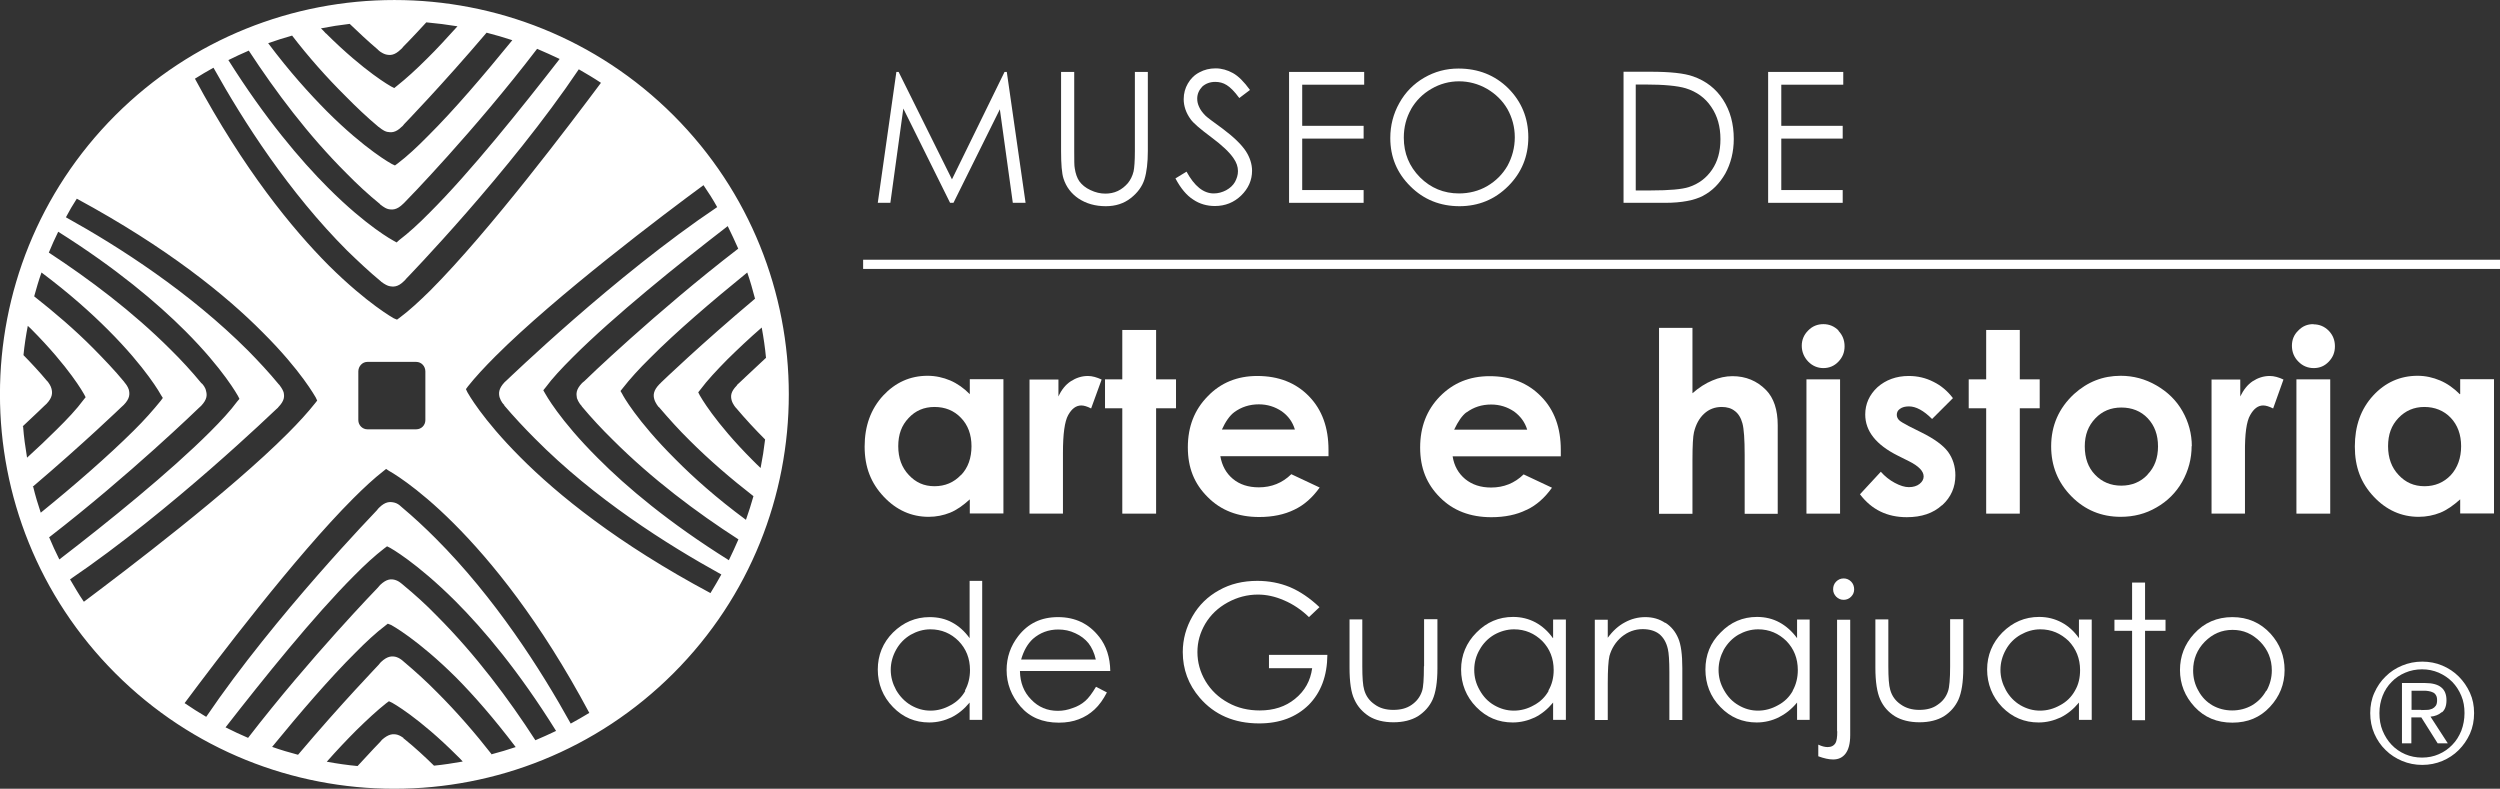 <?xml version="1.0" encoding="UTF-8"?> <svg xmlns="http://www.w3.org/2000/svg" id="Capa_2" data-name="Capa 2" width="133.12" height="42" viewBox="0 0 133.12 42"><rect x="0" y="0" width="133.12" height="42" fill="#333333" stroke="none"/><defs><style> .cls-1 { fill: #fff; stroke-width: 0px; } </style></defs><g id="Capa_1-2" data-name="Capa 1"><g><polygon class="cls-1" points="48.1 5.78 50.59 10.8 50.77 10.8 53.24 5.82 53.93 10.8 54.61 10.8 53.61 3.83 53.49 3.83 50.69 9.55 47.85 3.83 47.73 3.83 46.74 10.8 47.41 10.8 48.1 5.78"></polygon><path class="cls-1" d="M57.43,10.57c.4.27.89.41,1.45.41.52,0,.96-.14,1.33-.43.36-.28.61-.62.73-1,.12-.39.18-.89.18-1.51V3.83h-.69v4.21c0,.54-.03.91-.07,1.09-.06.25-.17.46-.31.63-.15.17-.32.31-.53.41-.21.1-.44.14-.66.14-.27,0-.53-.06-.8-.19-.26-.12-.45-.28-.59-.47-.12-.18-.2-.41-.24-.68-.03-.13-.03-.44-.03-.93V3.83h-.7v4.21c0,.7.04,1.2.13,1.47.14.44.41.8.81,1.07Z"></path><path class="cls-1" d="M65.29,10.13c-.21.11-.43.17-.66.17-.55,0-1.03-.39-1.45-1.16l-.59.36c.28.53.6.91.95,1.13.34.23.73.34,1.15.34.55,0,1.02-.19,1.4-.56.38-.37.58-.81.58-1.32,0-.34-.11-.7-.33-1.04-.23-.35-.64-.75-1.24-1.2-.51-.37-.82-.6-.91-.69-.17-.17-.28-.33-.34-.47-.07-.15-.1-.28-.1-.44,0-.25.1-.46.27-.64.18-.16.41-.25.69-.25.22,0,.42.05.61.17.18.11.41.33.67.69l.57-.43c-.32-.44-.62-.74-.91-.9-.29-.16-.6-.25-.92-.25s-.6.07-.86.21c-.27.14-.47.34-.62.6-.14.24-.22.52-.22.83,0,.38.13.74.37,1.07.14.2.5.51,1.09.95.58.43.98.81,1.19,1.12.16.23.24.45.24.69,0,.21-.06.39-.16.58-.11.19-.27.33-.47.44Z"></path><polygon class="cls-1" points="72.61 10.12 69.34 10.12 69.34 7.38 72.61 7.38 72.61 6.7 69.34 6.7 69.34 4.51 72.64 4.51 72.64 3.83 68.64 3.83 68.64 10.8 72.61 10.8 72.61 10.12"></polygon><path class="cls-1" d="M77.71,10.98c1.02,0,1.89-.36,2.6-1.07.71-.71,1.07-1.58,1.07-2.6s-.36-1.9-1.07-2.61c-.71-.7-1.6-1.05-2.65-1.05-.66,0-1.26.16-1.83.49-.55.32-1,.77-1.32,1.35-.32.57-.48,1.19-.48,1.86,0,1,.35,1.86,1.07,2.57.71.71,1.59,1.06,2.62,1.06ZM75.13,5.82c.26-.45.62-.82,1.09-1.09.46-.27.96-.4,1.47-.4s1.02.13,1.49.4c.46.27.83.63,1.09,1.08.25.45.39.95.39,1.5s-.14,1.06-.39,1.52c-.26.45-.62.81-1.08,1.08-.45.26-.96.39-1.5.39-.81,0-1.51-.29-2.08-.86-.57-.58-.86-1.27-.86-2.11,0-.56.13-1.06.39-1.52Z"></path><path class="cls-1" d="M90.69,10.42c.48-.25.87-.64,1.18-1.18.29-.53.45-1.15.45-1.84,0-.81-.19-1.5-.57-2.09-.38-.59-.91-1-1.59-1.24-.47-.17-1.23-.25-2.27-.25h-1.44v6.98h2.22c.87,0,1.55-.13,2.03-.38ZM87.1,10.14v-5.64h.5c1.01,0,1.72.07,2.16.2.58.18,1.04.51,1.36.99.33.48.49,1.05.49,1.72s-.15,1.19-.45,1.63c-.3.44-.71.75-1.23.92-.37.12-1.04.18-2.01.18h-.81Z"></path><polygon class="cls-1" points="98.12 10.12 94.85 10.12 94.85 7.38 98.12 7.38 98.12 6.7 94.85 6.7 94.85 4.51 98.15 4.51 98.15 3.83 94.15 3.83 94.15 10.8 98.12 10.8 98.12 10.12"></polygon><path class="cls-1" d="M51.64,20.99c-.31-.32-.67-.57-1.04-.73-.38-.16-.78-.25-1.21-.25-.93,0-1.72.36-2.37,1.06-.65.71-.98,1.61-.98,2.71s.34,1.95,1.02,2.67c.67.71,1.47,1.07,2.39,1.07.41,0,.79-.08,1.14-.22.35-.14.7-.39,1.05-.71v.75h1.79v-7.15h-1.79v.79ZM51.16,25.3c-.37.39-.84.59-1.4.59s-1-.2-1.37-.6c-.37-.39-.56-.9-.56-1.53s.18-1.11.55-1.5c.36-.39.82-.59,1.38-.59s1.04.19,1.41.58c.37.38.56.89.56,1.51s-.18,1.15-.56,1.54Z"></path><path class="cls-1" d="M54.82,20.2v7.15h1.78v-3.24c0-1,.09-1.67.28-2.01.19-.34.42-.51.7-.51.13,0,.31.05.52.16l.56-1.54c-.26-.12-.5-.19-.73-.19-.33,0-.63.1-.91.28-.28.18-.5.46-.66.81v-.9h-1.54Z"></path><polygon class="cls-1" points="61.56 17.57 59.76 17.57 59.76 20.2 58.84 20.2 58.84 21.74 59.76 21.74 59.76 27.35 61.56 27.35 61.56 21.74 62.62 21.74 62.62 20.2 61.56 20.2 61.56 17.57"></polygon><path class="cls-1" d="M66.94,20.02c-1.05,0-1.94.36-2.63,1.08-.71.72-1.06,1.62-1.06,2.72s.35,1.95,1.06,2.65c.7.71,1.62,1.06,2.74,1.06.72,0,1.34-.13,1.87-.39.53-.25.97-.65,1.35-1.18l-1.51-.71c-.48.47-1.06.7-1.73.7-.56,0-1.02-.15-1.38-.45-.36-.3-.58-.7-.67-1.21h5.76v-.34c0-1.18-.34-2.13-1.04-2.85-.7-.72-1.62-1.08-2.75-1.08ZM65.06,22.88c.2-.44.42-.75.66-.93.38-.28.82-.42,1.31-.42.46,0,.86.13,1.22.37.35.25.58.57.7.97h-3.89Z"></path><path class="cls-1" d="M81.29,27.15c.53-.25.97-.65,1.35-1.18l-1.51-.71c-.48.47-1.06.7-1.73.7-.56,0-1.01-.15-1.38-.45-.36-.3-.59-.7-.67-1.21h5.76v-.34c0-1.18-.34-2.13-1.05-2.85-.7-.72-1.61-1.08-2.74-1.08-1.07,0-1.94.36-2.65,1.08-.7.72-1.05,1.62-1.05,2.72s.35,1.95,1.05,2.65c.7.71,1.62,1.06,2.74,1.06.72,0,1.35-.13,1.87-.39ZM78.09,21.96c.38-.28.81-.42,1.31-.42.46,0,.86.13,1.22.37.34.25.58.57.7.97h-3.89c.21-.44.42-.75.66-.93Z"></path><path class="cls-1" d="M92.37,21.88c.19.14.33.36.41.66.08.29.12.86.12,1.68v3.14h1.76v-4.72c0-.82-.21-1.45-.62-1.87-.48-.49-1.08-.74-1.79-.74-.36,0-.72.08-1.07.23-.36.15-.71.37-1.06.68v-3.48h-1.78v9.9h1.78v-2.87c0-.77.03-1.26.08-1.47.1-.42.28-.75.54-.99.26-.24.57-.36.94-.36.28,0,.52.07.7.22Z"></path><rect class="cls-1" x="96.19" y="20.2" width="1.79" height="7.15"></rect><path class="cls-1" d="M97.9,17.6c-.23-.23-.5-.34-.81-.34s-.59.11-.81.34c-.22.22-.34.49-.34.81s.12.61.34.84c.22.23.5.35.81.35s.58-.11.8-.34c.22-.23.33-.49.33-.82s-.11-.6-.33-.83Z"></path><path class="cls-1" d="M103.42,26.9c.47-.43.7-.96.7-1.59,0-.47-.13-.89-.39-1.25-.26-.35-.74-.7-1.43-1.04l-.66-.33c-.28-.15-.46-.25-.53-.33-.07-.08-.11-.17-.11-.27,0-.13.05-.24.17-.32.12-.09.28-.13.48-.13.37,0,.78.22,1.23.67l1.11-1.11c-.29-.38-.63-.67-1.04-.87-.41-.21-.85-.31-1.31-.31-.67,0-1.23.21-1.67.6-.43.4-.65.89-.65,1.45,0,.88.57,1.61,1.73,2.19l.6.3c.52.26.78.53.78.81,0,.15-.07.28-.22.4-.14.11-.33.17-.57.17-.22,0-.47-.08-.75-.23-.28-.15-.53-.35-.74-.59l-1.11,1.2c.62.82,1.45,1.22,2.49,1.22.79,0,1.41-.21,1.88-.64Z"></path><polygon class="cls-1" points="107.55 27.35 107.55 21.74 108.61 21.74 108.61 20.2 107.55 20.2 107.55 17.57 105.76 17.57 105.76 20.2 104.83 20.2 104.83 21.74 105.76 21.74 105.76 27.35 107.55 27.35"></polygon><path class="cls-1" d="M116.71,23.76c0-.66-.17-1.29-.5-1.87-.33-.58-.8-1.03-1.39-1.37-.59-.34-1.22-.51-1.9-.51-.94,0-1.76.32-2.48.97-.81.75-1.22,1.68-1.22,2.79,0,1.04.36,1.93,1.08,2.66.72.73,1.6,1.09,2.62,1.09.7,0,1.33-.16,1.91-.5.58-.33,1.04-.79,1.37-1.37.33-.59.5-1.22.5-1.9ZM114.35,25.28c-.37.39-.84.58-1.4.58s-1.03-.2-1.39-.58c-.37-.38-.55-.89-.55-1.51s.19-1.1.56-1.49c.37-.39.83-.58,1.39-.58s1.04.19,1.4.57c.37.39.55.89.55,1.5s-.18,1.11-.56,1.5Z"></path><path class="cls-1" d="M117.76,20.2v7.15h1.78v-3.24c-.01-1,.08-1.67.28-2.01.19-.34.42-.51.69-.51.14,0,.31.05.53.16l.55-1.54c-.25-.12-.5-.19-.73-.19-.33,0-.63.1-.91.28-.27.18-.49.46-.66.81v-.9h-1.54Z"></path><path class="cls-1" d="M123.18,17.26c-.32,0-.58.11-.8.34-.23.22-.34.49-.34.81s.11.61.34.84c.22.23.5.35.82.35s.58-.11.8-.34c.22-.23.33-.49.33-.82s-.11-.6-.33-.83c-.23-.23-.5-.34-.81-.34Z"></path><rect class="cls-1" x="122.28" y="20.2" width="1.8" height="7.15"></rect><path class="cls-1" d="M130.98,20.99c-.32-.32-.67-.57-1.05-.73-.38-.16-.77-.25-1.2-.25-.93,0-1.73.36-2.37,1.06-.65.71-.97,1.61-.97,2.71s.33,1.95,1.01,2.67c.67.71,1.47,1.07,2.39,1.07.41,0,.8-.08,1.15-.22.35-.14.7-.39,1.06-.71v.75h1.8v-7.15h-1.8v.79ZM130.5,25.3c-.37.39-.84.59-1.4.59s-1.01-.2-1.38-.6c-.37-.39-.56-.9-.56-1.53s.18-1.11.55-1.5c.37-.39.83-.59,1.38-.59s1.04.19,1.41.58c.36.38.55.89.55,1.51s-.19,1.15-.55,1.54Z"></path><path class="cls-1" d="M51.63,33.98c-.27-.37-.58-.65-.94-.84-.35-.19-.75-.28-1.19-.28-.75,0-1.4.28-1.95.82-.54.54-.81,1.21-.81,1.97s.27,1.45.81,2c.53.55,1.18.82,1.93.82.43,0,.82-.1,1.18-.27.36-.18.68-.44.97-.79v.92h.67v-7.4h-.67v3.04ZM51.4,36.79c-.18.32-.44.58-.78.76-.34.19-.69.29-1.07.29s-.72-.1-1.05-.29c-.32-.19-.58-.46-.78-.8-.19-.35-.29-.7-.29-1.08s.1-.74.29-1.08c.19-.34.45-.6.77-.79.32-.18.67-.29,1.05-.29.6,0,1.1.22,1.5.62.41.42.61.94.61,1.55,0,.4-.09.77-.27,1.09Z"></path><path class="cls-1" d="M58.52,33.9c-.54-.69-1.27-1.04-2.18-1.04s-1.6.34-2.12,1.01c-.41.53-.62,1.13-.62,1.81,0,.72.25,1.37.74,1.94.49.57,1.17.86,2.04.86.4,0,.75-.06,1.06-.18.32-.12.59-.29.84-.52.25-.23.47-.54.66-.91l-.58-.3c-.21.35-.4.61-.58.76-.18.16-.41.29-.66.37-.26.1-.52.15-.79.15-.57,0-1.04-.2-1.42-.6-.39-.39-.59-.9-.6-1.52h4.81c-.01-.72-.21-1.34-.59-1.82ZM54.37,35.13c.14-.49.35-.85.63-1.11.38-.33.83-.5,1.35-.5.32,0,.62.06.91.2.29.13.52.31.7.53.17.22.31.51.39.87h-3.98Z"></path><path class="cls-1" d="M67.57,35.58h2.3c-.09.67-.39,1.21-.91,1.63-.51.42-1.14.62-1.88.62-.61,0-1.18-.13-1.68-.41-.52-.28-.92-.67-1.21-1.15-.29-.49-.43-1.01-.43-1.55s.14-1.03.42-1.51c.29-.48.68-.85,1.19-1.13.51-.28,1.05-.42,1.61-.42.46,0,.92.1,1.4.31.47.2.92.5,1.32.89l.56-.53c-.52-.49-1.04-.84-1.58-1.07-.54-.22-1.11-.33-1.73-.33-.76,0-1.44.16-2.04.5-.6.33-1.07.79-1.41,1.38-.34.59-.52,1.23-.52,1.91,0,.92.3,1.73.9,2.43.78.91,1.84,1.37,3.17,1.37,1.09,0,1.97-.33,2.64-.99.65-.66.98-1.54.99-2.66h-3.11v.7Z"></path><path class="cls-1" d="M75.82,35.49c0,.67-.03,1.11-.1,1.31-.1.31-.29.55-.55.73-.27.19-.59.27-.98.27s-.72-.09-.99-.29c-.28-.19-.47-.45-.56-.78-.07-.23-.1-.65-.1-1.26v-2.49h-.68v2.57c0,.76.08,1.33.26,1.7.17.38.44.67.78.89.34.21.78.32,1.3.32s.95-.11,1.3-.32c.34-.22.61-.51.78-.88.17-.38.26-.93.26-1.67v-2.62h-.71v2.49Z"></path><path class="cls-1" d="M82.69,33.98c-.26-.37-.58-.65-.93-.84-.36-.19-.75-.29-1.19-.29-.76,0-1.41.28-1.95.83-.54.54-.82,1.21-.82,1.97s.27,1.45.81,2c.54.55,1.18.82,1.94.82.42,0,.82-.1,1.18-.27.36-.18.68-.44.97-.79v.92h.68v-5.34h-.68v.98ZM82.46,36.79c-.18.32-.44.58-.78.76-.33.19-.69.29-1.07.29s-.72-.1-1.05-.29c-.33-.19-.58-.46-.77-.8-.2-.35-.29-.7-.29-1.08s.09-.74.29-1.08c.19-.34.45-.6.77-.79.32-.18.68-.29,1.06-.29.59,0,1.09.22,1.5.62.41.42.61.94.61,1.55,0,.4-.09.77-.28,1.09Z"></path><path class="cls-1" d="M88.67,33.17c-.31-.21-.66-.31-1.06-.31s-.76.1-1.09.28c-.34.18-.64.45-.91.82v-.96h-.69v5.34h.69v-1.96c0-.71.03-1.19.09-1.45.11-.4.33-.75.65-1.02.33-.27.7-.41,1.12-.41.36,0,.66.09.88.26.22.18.38.44.46.8.05.21.08.62.08,1.23v2.55h.69v-2.76c0-.72-.07-1.26-.22-1.6-.15-.35-.37-.62-.68-.82Z"></path><path class="cls-1" d="M95.69,33.98c-.27-.37-.59-.65-.94-.84-.35-.19-.75-.29-1.19-.29-.76,0-1.41.28-1.94.83-.55.54-.81,1.21-.81,1.97s.26,1.45.8,2c.53.55,1.18.82,1.93.82.43,0,.82-.1,1.17-.27.36-.18.69-.44.98-.79v.92h.67v-5.34h-.67v.98ZM95.46,36.79c-.18.32-.44.58-.78.76-.34.19-.69.29-1.07.29s-.72-.1-1.04-.29c-.33-.19-.58-.46-.77-.8-.2-.35-.29-.7-.29-1.08s.1-.74.28-1.08c.2-.34.45-.6.77-.79.32-.18.67-.29,1.06-.29.59,0,1.09.22,1.5.62.41.42.61.94.61,1.55,0,.4-.09.77-.27,1.09Z"></path><path class="cls-1" d="M97.83,38.94c0,.32-.03.51-.09.62-.09.15-.23.22-.42.22-.15,0-.31-.04-.5-.13v.62c.3.11.56.17.79.17.28,0,.5-.1.66-.31.16-.21.25-.53.25-.99v-6.14h-.7v5.94Z"></path><path class="cls-1" d="M98.17,30.8c-.16,0-.29.06-.4.17-.11.11-.16.25-.16.41s.06.28.16.39c.11.11.24.17.4.17s.29-.06.4-.17c.11-.11.16-.24.16-.39s-.05-.3-.16-.41c-.11-.11-.24-.17-.4-.17Z"></path><path class="cls-1" d="M103.84,35.49c0,.67-.04,1.11-.11,1.31-.1.31-.29.55-.56.73-.26.19-.59.27-.97.27s-.71-.09-.99-.29c-.28-.19-.47-.45-.56-.78-.07-.23-.1-.65-.1-1.26v-2.49h-.69v2.57c0,.76.09,1.33.26,1.7.17.38.43.67.78.89.35.21.79.32,1.31.32s.95-.11,1.3-.32c.34-.22.6-.51.77-.88.17-.38.26-.93.26-1.67v-2.62h-.7v2.49Z"></path><path class="cls-1" d="M110.7,33.98c-.26-.37-.57-.65-.93-.84-.36-.19-.75-.29-1.19-.29-.76,0-1.41.28-1.96.83-.53.54-.81,1.21-.81,1.97s.27,1.45.8,2c.54.55,1.19.82,1.94.82.43,0,.81-.1,1.18-.27.36-.18.68-.44.97-.79v.92h.68v-5.34h-.68v.98ZM110.48,36.79c-.18.32-.44.58-.78.76-.34.19-.69.29-1.07.29s-.72-.1-1.05-.29c-.32-.19-.58-.46-.77-.8-.19-.35-.29-.7-.29-1.08s.1-.74.29-1.08c.19-.34.45-.6.78-.79.32-.18.67-.29,1.05-.29.6,0,1.09.22,1.51.62.4.42.61.94.61,1.55,0,.4-.08.77-.27,1.09Z"></path><polygon class="cls-1" points="114.22 31.02 113.53 31.02 113.53 33 112.59 33 112.59 33.59 113.53 33.59 113.53 38.35 114.22 38.35 114.22 33.59 115.31 33.59 115.31 33 114.22 33 114.22 31.02"></polygon><path class="cls-1" d="M118.87,32.86c-.82,0-1.51.3-2.05.9-.49.54-.74,1.18-.74,1.92s.26,1.4.78,1.96c.52.56,1.19.84,2.01.84s1.48-.28,2-.84c.52-.56.78-1.21.78-1.96s-.25-1.38-.74-1.93c-.54-.59-1.22-.89-2.04-.89ZM120.67,36.78c-.19.34-.44.59-.76.78-.32.18-.67.27-1.05.27s-.73-.09-1.05-.27c-.31-.18-.57-.44-.75-.78-.19-.33-.28-.69-.28-1.08,0-.6.21-1.11.62-1.53.42-.42.9-.63,1.48-.63s1.05.21,1.47.63c.41.42.62.93.62,1.53,0,.39-.1.75-.28,1.08Z"></path><path class="cls-1" d="M6.14,6.14c-8.19,8.2-8.19,21.51,0,29.71,8.19,8.2,21.52,8.2,29.72,0,8.19-8.19,8.19-21.52,0-29.71C27.67-2.04,14.34-2.05,6.14,6.14ZM18.62,1.27c.49.47.98.93,1.5,1.37,0,.01.01.02.03.03,0,.01.18.17.4.23.22.05.45.06.79-.27.04-.03.08-.07.13-.14,0,0,.48-.48,1.23-1.3.55.05,1.11.12,1.66.21-.57.63-1.11,1.22-1.62,1.72-.59.59-1.12,1.07-1.6,1.45l-.15.12-.17-.09s-1.39-.76-3.46-2.82h-.01c-.08-.09-.16-.18-.26-.27.51-.1,1.02-.18,1.54-.24ZM15.55,1.89c.86,1.12,1.83,2.22,2.86,3.24.56.57,1.14,1.12,1.75,1.63.02,0,.03,0,.03.02.02,0,.19.18.42.24.21.04.45.06.78-.27.06-.04.08-.08.13-.14,0,0,1.99-2.05,4.39-4.87.46.12.92.25,1.37.4-1.51,1.85-3.1,3.72-4.49,5.1-.58.59-1.12,1.09-1.61,1.46l-.15.11-.17-.08s-1.4-.75-3.46-2.81c-.93-.94-1.99-2.11-3.12-3.62.42-.15.84-.28,1.26-.4ZM13.25,2.7c1.42,2.17,3.16,4.5,5.21,6.54.56.57,1.15,1.12,1.78,1.63,0,.01,0,.02.02.03.02,0,.19.17.4.23.22.05.47.06.81-.28.03-.02.07-.07.12-.12.01,0,3.68-3.77,7.01-8.13.4.17.8.35,1.2.54-2.02,2.6-4.74,6.01-6.94,8.2-.57.58-1.11,1.07-1.61,1.45l-.13.12-.18-.1s-1.4-.74-3.46-2.8c-1.5-1.5-3.36-3.7-5.32-6.81.36-.18.73-.35,1.1-.51ZM11.37,3.61c1.6,2.87,4.02,6.64,7.12,9.74.59.57,1.17,1.12,1.8,1.64,0,0,.01.02.02.02.01,0,.19.16.4.22.22.05.47.07.8-.26.04-.04.08-.07.12-.13.01-.01,5.52-5.69,9.19-11.15.4.23.79.46,1.18.72-1.57,2.1-5.91,7.87-9.09,11.06-.58.57-1.12,1.07-1.62,1.44l-.15.11-.17-.07s-1.39-.76-3.46-2.81c-1.95-1.96-4.53-5.11-7.13-9.95.32-.2.65-.4.98-.58ZM22.65,19.78v2.59c0,.27-.21.49-.49.49h-2.6c-.26,0-.48-.22-.48-.49v-2.59c0-.28.22-.51.48-.51h2.6c.28,0,.49.23.49.51ZM1.2,22.71c.72-.67,1.14-1.08,1.15-1.09.05-.04.08-.08.13-.12.32-.34.32-.58.26-.81-.04-.16-.15-.3-.19-.36h0s-.05-.05-.05-.05c-.39-.47-.82-.93-1.25-1.37.05-.52.13-1.04.23-1.56.06.05.11.11.17.16,2.06,2.07,2.8,3.44,2.82,3.47l.09.17-.12.15c-.36.49-.86,1.02-1.44,1.59-.47.47-1.01.98-1.56,1.48-.09-.55-.17-1.1-.21-1.66ZM1.74,25.92c2.74-2.33,4.72-4.24,4.73-4.25.04-.03.08-.08.12-.11.34-.35.32-.59.27-.81-.05-.16-.16-.31-.21-.36h0s-.04-.06-.04-.06c-.51-.62-1.07-1.2-1.63-1.77-1-1.01-2.07-1.92-3.16-2.78.12-.43.24-.85.39-1.27,1.47,1.1,2.63,2.14,3.54,3.05,2.06,2.06,2.81,3.45,2.82,3.47l.1.16-.11.15c-.39.48-.87,1.03-1.45,1.6-1.35,1.34-3.14,2.9-4.94,4.36-.15-.45-.29-.91-.4-1.37ZM2.63,28.6c4.27-3.3,7.94-6.86,7.96-6.88.04-.03.08-.07.12-.11.33-.35.32-.58.26-.8-.03-.17-.15-.31-.2-.37l-.05-.04c-.51-.62-1.07-1.23-1.64-1.79-2.02-2.02-4.33-3.75-6.48-5.16.15-.37.32-.74.5-1.11,3.08,1.94,5.27,3.79,6.76,5.28,2.05,2.05,2.8,3.45,2.81,3.46l.08.16-.12.14c-.36.49-.86,1.03-1.44,1.61-2.15,2.15-5.44,4.81-8.03,6.8-.2-.4-.38-.79-.55-1.2ZM4.45,32.02c-.26-.38-.49-.78-.72-1.17,5.39-3.66,10.95-9.04,10.98-9.06.04-.04.09-.07.11-.11.34-.35.33-.58.28-.8-.06-.17-.17-.31-.22-.38h0s-.04-.04-.04-.04c-.51-.62-1.07-1.22-1.63-1.79-3.1-3.1-6.83-5.51-9.7-7.1.18-.34.37-.67.58-.99,4.81,2.6,7.95,5.15,9.9,7.12,2.06,2.05,2.8,3.44,2.82,3.46l.08.17-.11.14c-.38.48-.87,1.02-1.45,1.6-3.09,3.1-8.62,7.29-10.86,8.97ZM23.11,40.77c-.5-.49-1.01-.96-1.54-1.39l-.09-.07v-.02c-.07-.05-.19-.13-.33-.17-.22-.05-.45-.05-.82.28-.02.03-.05.07-.11.13,0,0-.45.46-1.18,1.26-.55-.05-1.09-.13-1.64-.23.54-.61,1.07-1.17,1.57-1.67.58-.57,1.11-1.06,1.59-1.44l.15-.11.17.08s1.4.76,3.47,2.83c.1.09.2.2.29.3-.51.09-1.02.17-1.53.22ZM26.2,40.19c-.89-1.14-1.86-2.26-2.9-3.3-.57-.58-1.16-1.12-1.78-1.64l-.08-.07c-.07-.06-.19-.15-.35-.2-.21-.05-.45-.06-.8.27-.03.03-.07.07-.12.14,0,.01-1.95,2.02-4.3,4.8-.46-.12-.93-.26-1.38-.42,1.49-1.82,3.06-3.65,4.43-5.01.56-.57,1.1-1.07,1.59-1.44l.14-.11.18.07s1.4.75,3.47,2.81c.93.94,2,2.16,3.16,3.69-.42.14-.84.27-1.27.38ZM28.51,39.42c-1.42-2.2-3.19-4.57-5.26-6.64-.56-.58-1.16-1.12-1.79-1.64l-.08-.07h-.01c-.06-.06-.19-.15-.33-.19-.22-.06-.45-.06-.8.27-.03.03-.06.07-.12.14,0,0-3.6,3.71-6.91,8-.4-.17-.8-.36-1.2-.56,2.01-2.58,4.69-5.92,6.85-8.08.57-.58,1.11-1.07,1.59-1.44l.16-.12.16.08s1.39.76,3.47,2.83c1.51,1.51,3.39,3.74,5.37,6.92-.37.18-.74.34-1.11.5ZM30.39,38.53c-1.6-2.89-4.04-6.71-7.2-9.87-.57-.57-1.17-1.13-1.78-1.64l-.08-.07h0c-.07-.07-.2-.16-.34-.19-.23-.05-.46-.06-.8.27-.04.04-.07.07-.12.14,0,.01-5.42,5.59-9.09,11-.39-.23-.77-.47-1.15-.73,1.66-2.23,5.88-7.8,8.98-10.9.57-.57,1.11-1.07,1.6-1.45l.15-.12.15.1s1.41.76,3.46,2.81c1.98,1.98,4.59,5.17,7.21,10.08-.33.2-.66.39-.99.57ZM40.78,19.06c-.89.82-1.42,1.34-1.44,1.35-.05.03-.08.07-.11.12-.33.34-.33.56-.27.79.06.21.22.39.23.4.01,0,.02.02.02.02.48.57.99,1.12,1.53,1.66-.06.51-.14,1.02-.24,1.52-.14-.14-.28-.26-.41-.4-2.06-2.06-2.81-3.44-2.83-3.47l-.08-.16.11-.14c.37-.5.88-1.04,1.44-1.61.55-.54,1.16-1.12,1.83-1.7.1.54.18,1.09.23,1.63ZM40.21,15.9c-2.87,2.41-4.97,4.43-5,4.46-.03.04-.07.07-.1.1-.33.34-.33.59-.27.8.06.21.22.4.23.41,0,0,0,0,.02.01.53.62,1.06,1.21,1.63,1.77,1.07,1.07,2.23,2.06,3.4,2.97-.12.42-.25.84-.4,1.26-1.57-1.16-2.81-2.27-3.74-3.21l-.03-.03c-2.06-2.05-2.81-3.43-2.81-3.45l-.1-.17.12-.15c.38-.49.86-1.02,1.45-1.6,1.4-1.41,3.31-3.04,5.18-4.56.16.46.29.92.41,1.38ZM39.31,13.24c-4.36,3.35-8.18,7.03-8.2,7.06-.05.03-.08.07-.12.1-.33.35-.31.57-.27.8.07.21.22.39.23.39.02.02.03.04.03.05.51.61,1.06,1.2,1.64,1.77,2.1,2.1,4.48,3.88,6.7,5.31-.16.37-.33.74-.51,1.11-3.21-2.01-5.45-3.9-6.97-5.43-2.07-2.06-2.8-3.43-2.82-3.46l-.09-.16.13-.16c.35-.48.85-1.01,1.44-1.6,2.2-2.2,5.63-4.96,8.25-6.98.2.4.38.8.56,1.2ZM38.2,11.02c-5.47,3.67-11.18,9.2-11.22,9.23-.03.03-.06.06-.11.1-.33.35-.32.59-.27.8.07.23.22.4.25.41,0,0,0,.02,0,.03.51.6,1.07,1.2,1.64,1.77,3.16,3.19,7.02,5.63,9.92,7.23-.18.33-.38.66-.58.99-4.94-2.64-8.14-5.24-10.12-7.23-2.06-2.06-2.8-3.43-2.82-3.46l-.08-.17.11-.15c.38-.48.88-1.02,1.46-1.6,3.2-3.2,8.98-7.57,11.08-9.11.26.38.51.77.73,1.17Z"></path><rect class="cls-1" x="45.96" y="13.83" width="87.17" height=".49"></rect><path class="cls-1" d="M130.92,36.02c-.25-.25-.54-.44-.87-.58-.33-.14-.69-.21-1.07-.21s-.73.07-1.07.21c-.34.14-.63.33-.88.58-.25.24-.45.53-.6.87-.15.33-.22.69-.22,1.08s.07.76.22,1.1c.15.34.35.63.6.87.25.25.55.44.88.58.34.14.69.21,1.07.21s.73-.07,1.07-.21c.33-.14.62-.33.87-.58.25-.25.45-.54.6-.87.15-.34.22-.7.22-1.1s-.07-.75-.22-1.08c-.15-.33-.35-.62-.6-.87ZM131.06,38.91c-.12.29-.27.54-.48.75-.2.21-.44.38-.72.5-.27.12-.57.18-.89.18s-.62-.06-.9-.18c-.28-.12-.52-.29-.72-.5-.2-.21-.36-.46-.48-.75-.12-.29-.17-.6-.17-.94s.06-.63.17-.92c.11-.28.27-.53.48-.74.2-.21.44-.37.72-.49.28-.12.58-.18.9-.18s.61.06.89.18c.27.12.51.28.72.49.2.21.36.45.48.74.12.28.17.59.17.92s-.06.65-.17.94Z"></path><path class="cls-1" d="M130.03,37.93c.16-.13.24-.35.24-.64,0-.31-.09-.54-.28-.69-.18-.15-.47-.23-.85-.23h-1.24v3.21h.5v-1.38h.53l.87,1.38h.54l-.92-1.42c.24-.02.44-.1.6-.24ZM128.93,37.8h-.52v-1.02h.66c.08,0,.17,0,.25.02.09.01.16.04.23.07.07.03.12.08.16.15.04.06.06.15.06.26,0,.13-.02.23-.07.3-.05.07-.11.12-.19.16-.08.03-.17.06-.27.06-.1,0-.21.01-.32.01Z"></path></g></g></svg> 